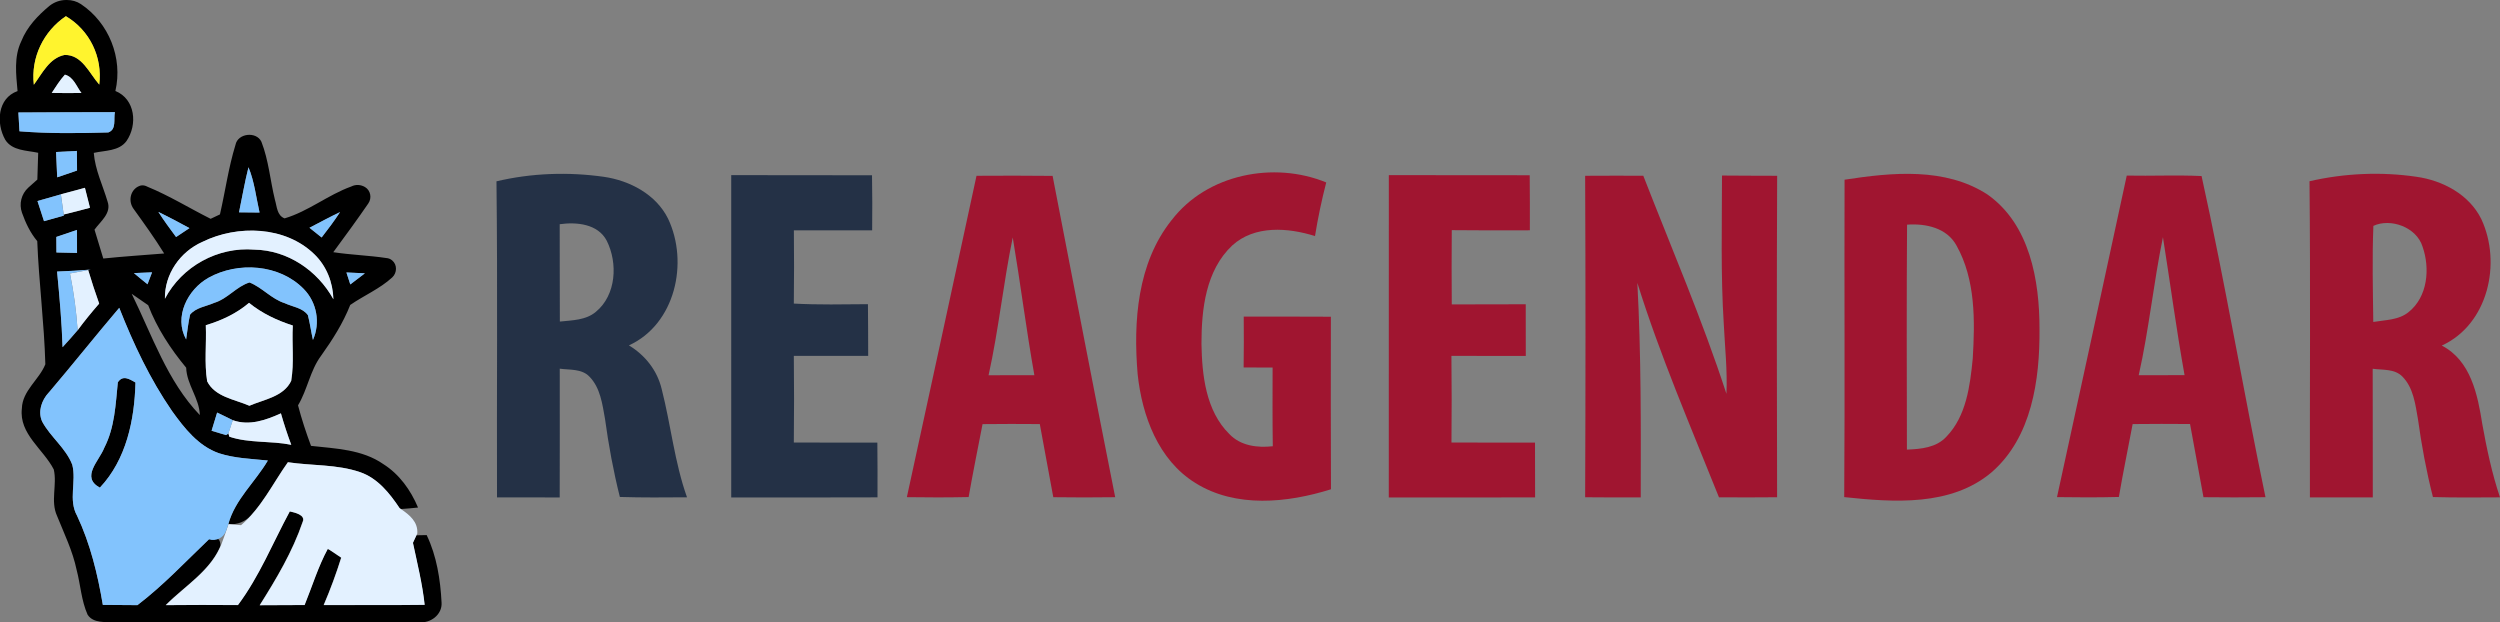 <?xml version="1.0" encoding="UTF-8"?> <svg xmlns="http://www.w3.org/2000/svg" id="Capa_1" viewBox="0 0 510 126.98"><rect x="0" y="0" width="510" height="126.98" fill="#808080" stroke="none"/><defs><style>.cls-1{fill:#243146;}.cls-2{fill:#fff42e;}.cls-3{fill:#e3f1ff;}.cls-4{fill:#82c3fd;}.cls-5{fill:#a01530;}</style></defs><path d="m13.49,0h.17c1.01,0,2.01.28,2.85.84,5.69,3.8,8.59,10.97,7.03,17.72,4.09,1.66,4.55,6.91,2.26,10.22-1.53,2.08-4.4,1.89-6.67,2.41.28,3.5,1.85,6.64,2.82,9.95.83,2.37-1.47,4.02-2.67,5.71.59,1.97,1.19,3.93,1.79,5.89,4.13-.43,8.27-.69,12.42-1.03-1.94-3.14-4.1-6.13-6.26-9.13-1.07-1.48-.7-3.64.91-4.51.57-.31,1.2-.38,1.93.02,4.47,1.83,8.59,4.39,12.9,6.55l1.9-.9c1.09-4.72,1.74-9.56,3.17-14.19.47-2.4,4.28-2.79,5.29-.63,1.48,3.78,1.79,7.88,2.75,11.81.42,1.36.4,3.23,1.98,3.82,4.85-1.44,8.85-4.79,13.59-6.5.96-.49,2-.37,2.81.11,1.15.68,1.44,2.24.68,3.34-2.31,3.37-4.73,6.66-7.15,9.95,3.59.55,7.21.65,10.8,1.19.49.03.89.21,1.22.49,1.05.87,1.01,2.54,0,3.47-2.51,2.31-5.77,3.68-8.56,5.61-1.47,3.73-3.63,7.12-5.95,10.37-2.25,3.03-2.77,6.9-4.7,10.11.73,2.8,1.64,5.56,2.65,8.27,5.03.56,10.44.72,14.75,3.72,3.28,2.07,5.59,5.32,7.08,8.86-1.17.13-2.35.23-3.52.31l-.27-.2c-2.02-3.03-4.45-6.08-8.02-7.32-4.74-1.64-9.86-1.3-14.76-2.03-2.54,3.57-4.6,7.63-7.56,10.89-1.12,1.24-2.77,1.88-4.43,1.74h-.15c1.36-5.03,5.49-8.59,8.06-12.98-3.33-.35-6.76-.44-9.97-1.48-4.21-1.46-7.06-5.11-9.57-8.6-4.5-6.51-7.88-13.73-10.78-21.07-4.86,5.71-9.52,11.58-14.38,17.29-1.45,1.56-2.27,3.9-1.32,5.94,1.71,3.16,4.83,5.4,6.13,8.79.87,3.42-.85,7.16.98,10.4,2.7,5.74,4.21,11.94,5.25,18.18,2.35.01,4.7.02,7.06.05,5.32-4.06,9.89-8.96,14.72-13.56,1.64-.68,2.29.3,2.21,1.51-2.16,5.13-7.35,8.19-11.18,12.04,4.91-.04,9.81-.06,14.72-.01,4.39-5.87,7.11-12.71,10.58-19.11.96.22,3.28.7,2.64,2.13-2.06,6.06-5.36,11.61-8.77,17.01,3.05-.03,6.11-.04,9.15-.04,1.55-3.81,2.75-7.78,4.71-11.41l2.93,1.24c-1.06,3.46-2.31,6.86-3.73,10.18,6.86-.03,13.73.04,20.59-.05-.46-4.28-1.49-8.45-2.39-12.65l.71-1.53,2.12-.04c2.05,4.27,2.8,9.08,3.04,13.78.16,2.46-2.3,4.29-4.63,3.98-20.69.07-41.38-.04-62.07.05-1.86-.14-4.29.24-5.5-1.55-1.3-2.9-1.45-6.14-2.25-9.17-.8-3.84-2.54-7.39-3.99-11-1.38-3.01.05-6.37-.67-9.48-2.12-4.15-7.11-7.23-6.51-12.43.1-3.66,3.53-5.86,4.79-9.03-.23-8.38-1.32-16.72-1.65-25.12-1.43-1.71-2.37-3.7-3.11-5.78-.65-1.81-.14-3.83,1.28-5.13.61-.56,1.23-1.11,1.85-1.65.06-1.82.11-3.64.17-5.46-2.33-.51-5.29-.38-6.72-2.66-1.88-3.32-1.62-8.46,2.51-9.93-.3-3.39-.77-7,.77-10.18,1.17-2.93,3.36-5.23,5.76-7.22C11.1.41,12.28,0,13.49,0Zm-6.59,17.29c1.71-2.3,3.17-5.46,6.27-6.08,3.58-.09,5.05,3.77,7.08,6.05.7-5.61-1.95-11.09-6.81-13.96-4.58,3.09-7.18,8.45-6.54,13.99Zm3.65,1.67c2.02.03,4.04.04,6.07.01-1.01-1.31-1.61-3.27-3.37-3.74-1.04,1.14-1.85,2.45-2.69,3.73Zm-6.8,3.99c.06.96.16,2.88.22,3.83,6.01.49,12.09.42,18.12.23,1.74-.62,1.04-2.72,1.35-4.14-6.56.02-13.13.02-19.69.07Zm7.68,8.06c.09,1.72.16,3.43.23,5.16,1.35-.47,2.7-.93,4.05-1.38-.01-1.01-.03-3-.03-4-1.42.07-2.84.15-4.26.22Zm39.26,3.11c-.77,3.04-1.29,6.14-1.93,9.19,1.39.01,2.78.03,4.19.04-.7-3.09-1.04-6.29-2.26-9.24Zm-38.28,5.53c-1.6.45-3.18.89-4.77,1.36.44,1.37.88,2.73,1.33,4.1,1.34-.39,2.69-.76,4.04-1.13l-.03-.21c1.8-.44,3.59-.89,5.36-1.38-.33-1.36-.68-2.71-1.03-4.07-1.64.46-3.27.9-4.92,1.33Zm19.89,3.58c1.13,1.77,2.37,3.44,3.62,5.13.9-.61,1.82-1.21,2.73-1.82-2.1-1.14-4.21-2.28-6.35-3.31Zm30.83,3.24c.82.67,1.65,1.32,2.48,1.98,1.31-1.68,2.59-3.39,3.76-5.18-2.11,1.01-4.17,2.12-6.24,3.2Zm-51.63,1.87c0,1.06.01,2.11.02,3.17,1.39.03,2.79.06,4.2.1-.01-1.57-.01-3.14-.01-4.7-1.4.48-2.8.97-4.21,1.43Zm29.8,1.01c-4.54,2-7.74,6.58-7.65,11.6,3.46-6.6,10.79-10.63,18.24-10.02,6.8.11,12.89,4.26,16.13,10.12-.09-3.42-1.4-6.79-3.89-9.18-5.92-5.77-15.68-6.04-22.83-2.52Zm-29.65,6.06c.49,5.13.96,10.28,1.12,15.43,1.05-1.13,2.06-2.29,3.07-3.46,1.38-1.88,2.85-3.68,4.39-5.44-.8-2.26-1.54-4.54-2.24-6.84l.53-.09c-2.29.18-4.58.31-6.87.4Zm15.67.31c.91.77,1.84,1.53,2.77,2.28.31-.81.62-1.63.93-2.44-1.24.05-2.48.1-3.71.16Zm15.21.96c-4.25,2.38-7.11,7.99-4.56,12.57.26-1.7.43-3.4.81-5.06,1.23-1.46,3.27-1.66,4.93-2.4,2.72-.81,4.5-3.32,7.19-4.16,2.61,1.04,4.48,3.37,7.19,4.23,1.58.75,3.64.92,4.72,2.44.43,1.67.65,3.37,1.03,5.06,1.56-3.5.8-7.69-1.9-10.42-4.95-5.04-13.38-5.62-19.42-2.26Zm28.14-1.09l.79,2.44c1-.75,1.99-1.5,2.98-2.27-1.26-.06-2.52-.12-3.77-.17Zm-43.8,4.35c4.16,8.46,7.25,17.81,13.9,24.74-.1-3.44-2.67-6.2-2.79-9.67-3.18-3.84-5.96-8.07-7.75-12.75l-3.35-2.32Zm15.12,6.41c.16,3.81-.33,7.68.28,11.45,1.62,3.2,5.62,3.67,8.61,4.98,2.98-1.29,6.99-1.84,8.53-5.08.63-3.72.11-7.54.33-11.29-3.22-1.04-6.3-2.48-8.93-4.62-2.56,2.18-5.62,3.61-8.82,4.56Zm2.31,17.82c-.28.92-.84,2.78-1.13,3.71.74.22,2.2.67,2.95.89l.49-.34.19.66c4.05,1.36,8.46.79,12.63,1.66-.79-2.11-1.49-4.26-2.11-6.42-3.08,1.39-6.45,2.59-9.81,1.4-1.06-.54-2.13-1.06-3.2-1.56Z"></path><path d="m24.04,77.97c1.03-1.52,2.37-.63,3.59.06-.18,7.62-1.87,15.74-7.26,21.45-3.95-2.14-.12-5.45.91-8.15,2.13-4.14,2.31-8.83,2.76-13.36Z"></path><path class="cls-2" d="m6.9,17.29c-.64-5.54,1.96-10.9,6.54-13.99,4.86,2.87,7.51,8.35,6.81,13.96-2.03-2.28-3.51-6.14-7.08-6.05-3.1.62-4.56,3.78-6.27,6.08Z"></path><path class="cls-3" d="m10.55,18.96c.84-1.28,1.66-2.59,2.69-3.73,1.77.47,2.37,2.43,3.37,3.74-2.02.03-4.04.02-6.07-.01Z"></path><path class="cls-3" d="m12.41,39.64c1.65-.43,3.28-.87,4.92-1.33.35,1.36.7,2.71,1.03,4.07-1.78.49-3.57.94-5.36,1.38-.19-1.37-.39-2.74-.58-4.13Z"></path><path class="cls-3" d="m41.29,49.34c7.15-3.52,16.91-3.25,22.83,2.52,2.49,2.4,3.8,5.76,3.89,9.18-3.24-5.86-9.34-10.01-16.13-10.12-7.45-.61-14.77,3.41-18.24,10.02-.09-5.02,3.11-9.6,7.65-11.6Z"></path><path class="cls-3" d="m14.27,55.79l3.72-.7c.69,2.3,1.43,4.58,2.24,6.84-1.53,1.76-3.01,3.56-4.39,5.44-.26-3.88-.79-7.75-1.56-11.57Z"></path><path class="cls-3" d="m41.98,66.34c3.2-.96,6.26-2.38,8.82-4.56,2.63,2.14,5.71,3.59,8.93,4.62-.21,3.75.3,7.57-.33,11.29-1.54,3.24-5.56,3.79-8.53,5.08-2.99-1.31-6.99-1.78-8.61-4.98-.61-3.77-.12-7.64-.28-11.45Z"></path><path class="cls-3" d="m47.49,85.72c3.36,1.19,6.74-.01,9.81-1.4.62,2.16,1.32,4.31,2.11,6.42-4.17-.86-8.58-.29-12.63-1.66l-.19-.66c.22-.67.67-2.02.89-2.7Z"></path><path class="cls-3" d="m49.17,107.14c4.11-3.46,6.49-8.51,9.57-12.84,4.91.73,10.02.4,14.76,2.03,3.57,1.24,5.99,4.29,8.02,7.32l.27.2c1.76,1.19,3.51,2.61,3.34,4.99l-.88,1.9c.89,4.2,1.93,8.37,2.39,12.65-6.87.09-13.74.02-20.59.05,1.35-3.15,2.54-6.37,3.57-9.65-.68-.46-2.05-1.38-2.73-1.84-1.98,3.65-3.18,7.65-4.74,11.48-3.05,0-6.11.01-9.15.04,3.4-5.4,6.71-10.95,8.77-17.01.64-1.43-1.69-1.91-2.64-2.13-3.46,6.4-6.19,13.24-10.58,19.11-4.91-.05-9.81-.03-14.72.01,3.96-3.98,9.39-7.13,11.4-12.6.48-1.3.96-2.61,1.39-3.93.64.05,1.93.17,2.57.22Z"></path><path class="cls-4" d="m3.75,22.95c6.56-.05,13.13-.05,19.69-.07-.31,1.41.39,3.52-1.35,4.14-6.02.18-12.1.25-18.12-.23-.06-.96-.16-2.88-.22-3.83Z"></path><path class="cls-4" d="m11.43,31.01c1.41-.07,2.83-.15,4.26-.22,0,1.01.02,3,.03,4-1.35.45-2.7.91-4.05,1.38-.07-1.73-.14-3.44-.23-5.16Z"></path><path class="cls-4" d="m50.69,34.12c1.22,2.95,1.55,6.15,2.26,9.24-1.4-.01-2.79-.03-4.19-.04.64-3.06,1.16-6.16,1.93-9.19Z"></path><path class="cls-4" d="m7.64,41.01c1.58-.47,3.17-.91,4.77-1.36.19,1.38.39,2.75.58,4.13l.03.21c-1.35.37-2.7.74-4.04,1.13-.45-1.37-.89-2.73-1.33-4.1Z"></path><path class="cls-4" d="m32.3,43.22c2.14,1.04,4.25,2.17,6.35,3.31-.91.61-1.83,1.21-2.73,1.82-1.25-1.69-2.49-3.36-3.62-5.13Z"></path><path class="cls-4" d="m63.13,46.46c2.07-1.08,4.13-2.19,6.24-3.2-1.17,1.79-2.45,3.51-3.76,5.18-.83-.66-1.66-1.31-2.48-1.98Z"></path><path class="cls-4" d="m11.49,48.33c1.4-.47,2.8-.96,4.21-1.43,0,1.56,0,3.13.01,4.7-1.4-.04-2.8-.07-4.2-.1-.01-1.06-.02-2.11-.02-3.17Z"></path><path class="cls-4" d="m11.65,55.39c2.29-.08,4.58-.21,6.87-.4l-.53.09-3.72.7c.77,3.82,1.3,7.69,1.56,11.57-1.01,1.18-2.02,2.34-3.07,3.46-.16-5.15-.63-10.3-1.12-15.43Z"></path><path class="cls-4" d="m27.31,55.71c1.23-.06,2.47-.11,3.71-.16-.31.81-.62,1.63-.93,2.44-.93-.74-1.86-1.5-2.77-2.28Z"></path><path class="cls-4" d="m42.52,56.66c6.04-3.36,14.47-2.78,19.42,2.26,2.7,2.73,3.46,6.93,1.9,10.42-.38-1.69-.6-3.39-1.03-5.06-1.09-1.51-3.14-1.69-4.72-2.44-2.71-.85-4.58-3.19-7.19-4.23-2.69.83-4.47,3.34-7.19,4.16-1.66.74-3.7.93-4.93,2.4-.39,1.66-.55,3.36-.81,5.06-2.55-4.58.31-10.19,4.56-12.57Z"></path><path class="cls-4" d="m70.67,55.58c1.25.05,2.51.11,3.77.17-.99.76-1.98,1.51-2.98,2.27l-.79-2.44Z"></path><path class="cls-4" d="m9.96,80.09c4.85-5.7,9.51-11.57,14.36-17.28,0,0,.02,0,.02,0,2.89,7.34,6.28,14.55,10.77,21.05,2.51,3.48,5.36,7.13,9.57,8.6,3.2,1.04,6.62,1.14,9.95,1.48,0,0,.01.01.01.02-2.57,4.38-6.69,7.93-8.05,12.95-.15.46-.31.91-.47,1.37-.5,1.43-2.05,2.21-3.5,1.75h0c-4.77,4.56-9.31,9.4-14.58,13.42h0c-2.35-.03-4.7-.04-7.05-.05,0,0-.01,0-.01-.01-1.05-6.23-2.55-12.43-5.25-18.17-1.83-3.24-.1-6.98-.98-10.4h0c-1.3-3.4-4.42-5.63-6.13-8.79-.94-2.04-.13-4.38,1.32-5.94Zm14.08-2.12c-.46,4.53-.63,9.23-2.76,13.36-1.04,2.7-4.86,6-.92,8.14,0,0,.01,0,.02,0,5.39-5.71,7.07-13.82,7.26-21.43,0,0,0,0,0-.01-1.22-.69-2.56-1.58-3.58-.06Z"></path><path class="cls-4" d="m44.29,84.16c1.07.51,2.14,1.03,3.2,1.56-.22.68-.67,2.03-.89,2.7l-.49.34c-.74-.22-2.2-.67-2.95-.89.28-.92.84-2.78,1.13-3.71Z"></path><path class="cls-5" d="m376.28,36.66c9.64-1.48,20.53-2.58,29.15,3.01,8.68,6.1,10.63,17.55,10.63,27.44.07,10.33-1.54,22.11-9.8,29.26-8.29,6.97-19.97,6.11-30.04,5.04.15-21.58,0-43.17.07-64.75Zm12.76,9.17c-.11,15.3-.06,30.6-.03,45.89,2.84-.11,6-.39,8.06-2.64,4.06-4.2,4.82-10.38,5.37-15.94.46-7.72.58-16.1-3.31-23.04-1.98-3.64-6.29-4.54-10.09-4.27Z"></path><path class="cls-5" d="m471.15,36.97c7.11-1.63,14.57-1.97,21.79-.91,5.38.75,10.79,3.62,13.26,8.66,4.17,8.94,1.39,21.45-8.08,25.78,5.93,3.04,7.33,10.05,8.27,16.02.91,5.04,1.97,10.08,3.61,14.94-4.56.03-9.12.07-13.68-.06-1.34-5.24-2.32-10.57-3.06-15.92-.53-3-.91-6.36-3.16-8.65-1.58-1.63-4.01-1.32-6.07-1.6.03,8.75,0,17.5.02,26.24h-12.83c-.04-21.5.13-43-.08-64.5Zm13.02,9.11c-.26,6.52-.1,13.07-.02,19.6,2.43-.42,5.21-.36,7.22-2.03,3.89-3.1,4.39-8.9,2.83-13.34-1.23-3.97-6.52-5.87-10.04-4.23Z"></path><path class="cls-5" d="m199.21,35.86c5.17-.02,10.34-.05,15.52.02,4.24,21.85,8.43,43.72,12.77,65.55-4.21.06-8.42.06-12.63,0-.9-4.98-1.83-9.95-2.75-14.92-3.9-.03-7.79-.04-11.68.01-.97,4.96-1.96,9.91-2.84,14.88-4.21.09-8.4.09-12.6.02,4.74-21.85,9.51-43.71,14.21-65.57Zm2.46,40.69c3.11,0,6.23,0,9.34-.01-1.66-9.34-2.84-18.76-4.41-28.1-1.92,9.3-2.87,18.82-4.93,28.11Z"></path><path class="cls-5" d="m239.03,44.89c7.16-9.37,20.85-12.07,31.52-7.67-.93,3.61-1.7,7.25-2.29,10.94-5.5-1.74-12.31-2.25-16.88,1.91-5.41,5.08-6.28,13.02-6.28,20.03.11,6.42.87,13.68,5.68,18.44,2.29,2.41,5.72,2.85,8.87,2.49-.08-5.35-.05-10.7-.04-16.05-1.98,0-3.94-.01-5.91-.02.05-3.45.05-6.92.02-10.37,5.92,0,11.86-.02,17.78.02-.01,11.73-.04,23.47.02,35.2-8.88,2.79-19.42,3.87-27.66-1.28-7.57-4.68-10.89-13.73-11.78-22.2-.91-10.77-.07-22.66,6.94-31.44Z"></path><path class="cls-5" d="m283.32,35.73c9.58.03,19.16-.02,28.74.02.04,3.75.04,7.49.03,11.23-5.31.01-10.63.04-15.93-.03-.04,5.05-.04,10.1,0,15.15,5.03-.02,10.05-.01,15.09-.03-.01,3.52-.01,7.02.01,10.54-5.06-.02-10.12-.02-15.17-.01.07,5.89.06,11.79.01,17.68,5.68.02,11.36,0,17.04.01.02,3.73.01,7.45.02,11.18-9.96.03-19.9,0-29.85.01.01-21.91,0-43.82.01-65.74Z"></path><path class="cls-5" d="m323.37,35.86c3.95-.03,7.9-.02,11.86-.01,5.75,14.78,12.05,29.38,16.96,44.49.22-4.77-.31-9.52-.54-14.26-.64-10.08-.37-20.18-.36-30.27,3.74.04,7.49.03,11.25.05-.09,21.86-.08,43.73-.01,65.58-3.95.04-7.9.04-11.86.01-5.79-14.49-11.99-28.83-16.65-43.74.78,14.57.72,29.17.69,43.76-3.78.01-7.56.01-11.34-.03.09-21.86.1-43.72,0-65.58Z"></path><path class="cls-5" d="m433.85,35.82c5.09.1,10.19-.14,15.27.09,4.8,21.72,8.49,43.72,13.04,65.52-4.23.05-8.44.05-12.65,0-.9-4.98-1.81-9.96-2.74-14.93-3.9-.03-7.81-.04-11.71.01-.93,4.96-1.96,9.9-2.81,14.87-4.21.11-8.41.1-12.62.03,4.78-21.85,9.5-43.73,14.23-65.6Zm2.45,40.72c3.11,0,6.23,0,9.35-.01-1.68-9.35-2.92-18.78-4.41-28.14-1.92,9.32-2.85,18.85-4.94,28.15Z"></path><path class="cls-1" d="m101.28,36.99c7.14-1.69,14.64-1.95,21.91-.92,5.3.77,10.65,3.59,13.1,8.55,4.24,8.92,1.49,21.49-7.99,25.84,3.3,1.98,5.78,5.12,6.68,8.89,1.88,7.33,2.62,14.94,5.17,22.1-4.56.03-9.12.08-13.7-.07-1.32-5.25-2.3-10.58-3.03-15.94-.54-2.99-.94-6.33-3.18-8.61-1.57-1.64-4-1.33-6.05-1.62,0,8.76.02,17.52-.01,26.27-4.27-.02-8.53-.02-12.79-.01-.07-21.5.14-43-.11-64.49Zm12.9,8.75c.03,6.61-.01,13.24.03,19.86,2.51-.27,5.31-.26,7.35-1.99,4.16-3.42,4.51-9.93,2.21-14.51-1.81-3.44-6.14-3.84-9.59-3.36Z"></path><path class="cls-1" d="m149.17,35.73c9.57.03,19.15-.02,28.72.03.07,3.74.07,7.48.03,11.23-5.32.01-10.65-.01-15.97,0,.05,4.98.05,9.96-.01,14.94,5.04.27,10.08.16,15.12.12.04,3.52.04,7.03.05,10.55-5.06,0-10.11-.01-15.17,0,.06,5.88.07,11.78,0,17.67,5.68.04,11.36.01,17.04.02.04,3.72.04,7.45.03,11.17-9.95.05-19.89.01-29.84.02V35.73Z"></path></svg> 